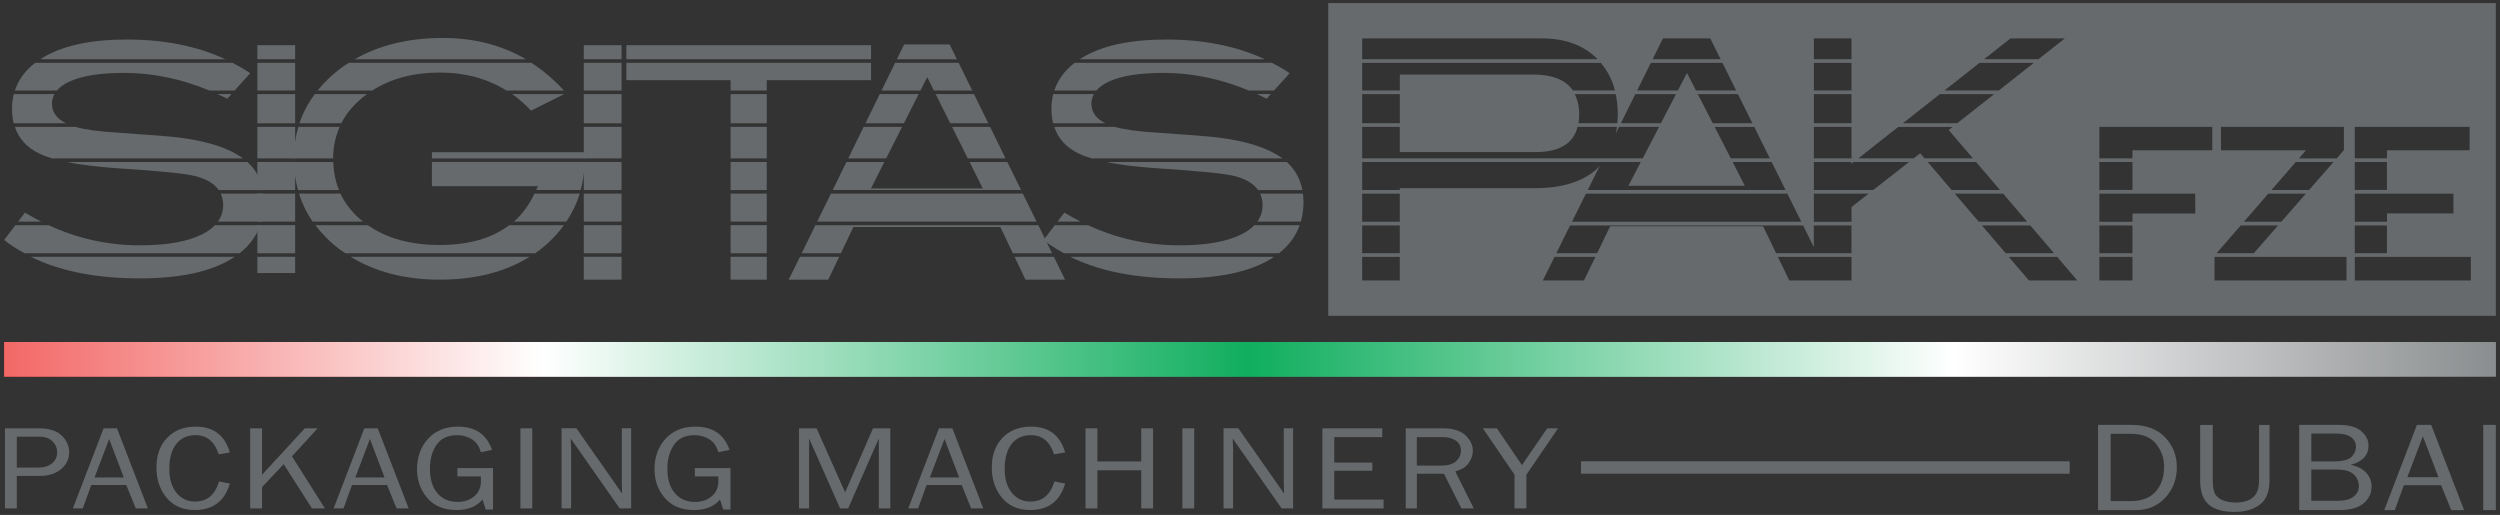 <?xml version="1.0" encoding="UTF-8"?> <!-- Generator: Adobe Illustrator 26.3.1, SVG Export Plug-In . SVG Version: 6.00 Build 0) --> <svg xmlns="http://www.w3.org/2000/svg" xmlns:xlink="http://www.w3.org/1999/xlink" id="Layer_1" x="0px" y="0px" viewBox="0 0 853.23 175.75" style="enable-background:new 0 0 853.23 175.75;" xml:space="preserve"><rect x="0" y="0" width="853.23" height="175.75" fill="#333333" stroke="none"/> <style type="text/css"> .st0{clip-path:url(#SVGID_00000092458612715321334620000001015224185553868426_);fill:url(#SVGID_00000147933573774459868550000007944763143189658503_);} .st1{clip-path:url(#SVGID_00000041255969002931845690000005263987013488424073_);fill:#666A6C;} .st2{fill:#666A6C;} </style> <g> <g> <defs> <rect id="SVGID_1_" x="1.42" y="116.72" width="850.39" height="11.81"></rect> </defs> <linearGradient id="SVGID_00000101084266619551129220000010663943724961878423_" gradientUnits="userSpaceOnUse" x1="1.417" y1="122.629" x2="851.811" y2="122.629"> <stop offset="2.770450e-07" style="stop-color:#EE3937"></stop> <stop offset="0.25" style="stop-color:#FFFFFF"></stop> <stop offset="0.5" style="stop-color:#10AE5E"></stop> <stop offset="0.75" style="stop-color:#FFFFFF"></stop> <stop offset="1" style="stop-color:#666A6C"></stop> </linearGradient> <use xlink:href="#SVGID_1_" style="overflow:visible;fill:url(#SVGID_00000101084266619551129220000010663943724961878423_);"></use> <clipPath id="SVGID_00000133494787467651642740000010252839805431426461_"> <use xlink:href="#SVGID_1_" style="overflow:visible;"></use> </clipPath> <linearGradient id="SVGID_00000174588398222472312040000003059473510001496210_" gradientUnits="userSpaceOnUse" x1="-209.75" y1="-754.802" x2="-206.644" y2="-754.802" gradientTransform="matrix(308.533 0 0 -308.533 64662.426 -232758.578)"> <stop offset="2.770450e-07" style="stop-color:#EE3937"></stop> <stop offset="0.25" style="stop-color:#FFFFFF"></stop> <stop offset="0.5" style="stop-color:#10AE5E"></stop> <stop offset="0.75" style="stop-color:#FFFFFF"></stop> <stop offset="1" style="stop-color:#666A6C"></stop> </linearGradient> <rect x="1.42" y="116.72" style="clip-path:url(#SVGID_00000133494787467651642740000010252839805431426461_);fill:url(#SVGID_00000174588398222472312040000003059473510001496210_);" width="850.39" height="11.81"></rect> </g> <g> <defs> <rect id="SVGID_00000008854958913986885760000017731875788401401237_" x="539.6" y="157.52" width="166.68" height="4.08"></rect> </defs> <use xlink:href="#SVGID_00000008854958913986885760000017731875788401401237_" style="overflow:visible;fill:#666A6C;"></use> <clipPath id="SVGID_00000017501211093695017930000018085179639325332642_"> <use xlink:href="#SVGID_00000008854958913986885760000017731875788401401237_" style="overflow:visible;"></use> </clipPath> <rect x="539.6" y="157.52" style="clip-path:url(#SVGID_00000017501211093695017930000018085179639325332642_);fill:#666A6C;" width="166.68" height="4.08"></rect> </g> <path class="st2" d="M720.35,171.01h6.97c3.69,0,6.48-1.08,8.4-3.24c1.91-2.16,2.87-5.01,2.87-8.54c0-2.87-0.91-5.45-2.73-7.74 c-1.82-2.28-4.66-3.43-8.54-3.43h-6.97V171.01z M716.05,174.1v-29.09h11.52c4.84,0,8.61,1.4,11.31,4.2 c2.7,2.8,4.05,6.22,4.05,10.27c0,4.11-1.32,7.57-3.95,10.39c-2.63,2.82-5.97,4.23-10.01,4.23H716.05z"></path> <path class="st2" d="M770.99,145.02h3.57v19c0,3.81-1.1,6.54-3.3,8.2c-2.21,1.66-5.1,2.49-8.66,2.49c-3.98,0-6.91-0.85-8.83-2.56 c-1.91-1.7-2.87-4.41-2.87-8.12v-19h4.3v19c0,2.26,0.31,3.85,0.93,4.78c0.62,0.92,1.56,1.61,2.82,2.05 c1.26,0.44,2.57,0.66,3.95,0.66c2.65,0,4.66-0.59,6.03-1.77c1.37-1.18,2.06-3.09,2.06-5.71V145.02z"></path> <path class="st2" d="M788.83,170.91h9.2c2.25,0,3.98-0.46,5.2-1.39c1.22-0.92,1.84-2.12,1.84-3.6c0-1.04-0.28-2-0.83-2.88 c-0.55-0.89-1.33-1.58-2.34-2.06c-1.01-0.48-2.51-0.73-4.5-0.73h-8.57V170.91z M788.83,157.48h7.47c3.1,0,5.17-0.5,6.21-1.5 c1.04-1,1.56-2.18,1.56-3.53c0-1.34-0.56-2.41-1.67-3.24c-1.11-0.82-2.78-1.24-4.99-1.24h-8.57V157.48z M784.69,174.1v-29.09h13.58 c3.42,0,5.95,0.71,7.6,2.13c1.65,1.42,2.48,3.06,2.48,4.94c0,3.3-2.03,5.48-6.08,6.56c2.41,0.52,4.2,1.46,5.38,2.81 c1.17,1.35,1.76,2.88,1.76,4.58c0,2.29-0.91,4.2-2.73,5.75c-1.82,1.54-4.63,2.31-8.41,2.31H784.69z"></path> <path class="st2" d="M832.22,162.87l-5.31-13.97l-5.31,13.97H832.22z M840.98,174.1h-4.39l-3.45-8.5h-12.74l-3.07,8.5h-3.6 l11.15-29.09h4.86L840.98,174.1z"></path> <rect x="847.51" y="145.01" class="st2" width="4.3" height="29.09"></rect> <path class="st2" d="M5.73,159.58h7.42c1.91,0,3.44-0.48,4.61-1.45c1.17-0.97,1.75-2.25,1.75-3.84c0-1.36-0.52-2.58-1.56-3.65 c-1.04-1.07-2.55-1.6-4.51-1.6H5.73V159.58z M5.73,173.52H1.69v-27.34h11.44c3.58,0,6.22,0.82,7.92,2.47 c1.7,1.65,2.55,3.53,2.55,5.64c0,2.35-0.92,4.29-2.78,5.83c-1.85,1.54-4.27,2.31-7.27,2.31H5.73V173.52z"></path> <path class="st2" d="M42.25,162.96l-5-13.14l-4.99,13.14H42.25z M50.48,173.52h-4.13l-3.25-7.99H31.14l-2.89,7.99h-3.38 l10.49-27.34h4.57L50.48,173.52z"></path> <path class="st2" d="M74.75,164.32l3.69,0.7c-1.77,6.03-5.75,9.05-11.96,9.05c-4.08,0-7.28-1.39-9.61-4.19 c-2.32-2.79-3.48-6.23-3.48-10.3c0-4.21,1.21-7.59,3.64-10.14c2.43-2.55,5.68-3.83,9.76-3.83c6.05,0,9.93,2.93,11.65,8.8 l-3.81,0.64c-1.38-4.35-4.01-6.53-7.87-6.53c-2.85,0-5.07,1.01-6.63,3.03c-1.57,2.02-2.35,4.86-2.35,8.52 c0,3.35,0.8,6.04,2.41,8.07c1.61,2.02,3.74,3.03,6.38,3.03C70.69,171.18,73.41,168.89,74.75,164.32"></path> <polygon class="st2" points="110.89,173.52 106.48,173.52 96.82,158.42 89.43,166.23 89.43,173.52 85.39,173.52 85.39,146.18 89.43,146.18 89.43,162.03 104.03,146.18 108.39,146.18 99.65,155.74 "></polygon> <path class="st2" d="M131.25,162.96l-5-13.14l-4.99,13.14H131.25z M139.48,173.52h-4.13l-3.25-7.99h-11.97l-2.89,7.99h-3.38 l10.49-27.34h4.57L139.48,173.52z"></path> <path class="st2" d="M168.26,159.74v14.16h-2.47l-1.11-3.43c-1.99,2.4-4.95,3.6-8.87,3.6c-4.26,0-7.57-1.35-9.93-4.07 c-2.37-2.71-3.55-6-3.55-9.88c0-4.15,1.25-7.6,3.76-10.36c2.5-2.77,5.91-4.15,10.21-4.15c5.94,0,9.82,2.65,11.63,7.94l-3.83,0.78 c-0.55-2.03-1.58-3.5-3.1-4.43c-1.51-0.92-3.16-1.38-4.96-1.38c-3.18,0-5.53,1.08-7.04,3.27c-1.51,2.18-2.27,4.91-2.27,8.2 c0,3.54,0.85,6.31,2.54,8.31c1.69,2,4,3,6.91,3c2.27,0,4.16-0.64,5.69-1.92c1.52-1.28,2.28-3.04,2.28-5.29 c0-0.42-0.01-0.91-0.05-1.49h-7.99v-2.86H168.26z"></path> <rect x="177.62" y="146.18" class="st2" width="4.04" height="27.34"></rect> <path class="st2" d="M215.41,173.52h-3.92l-16.69-23.84l0.05,1.8c0.05,0.68,0.07,1.26,0.07,1.72v20.31h-3.26v-27.34h5.06 l15.6,22.28l-0.05-1.9c-0.03-0.75-0.05-1.41-0.05-1.98v-18.4h3.19V173.52z"></path> <path class="st2" d="M249.31,159.74v14.16h-2.47l-1.11-3.43c-1.98,2.4-4.94,3.6-8.87,3.6c-4.26,0-7.57-1.35-9.93-4.07 c-2.37-2.71-3.55-6-3.55-9.88c0-4.15,1.25-7.6,3.76-10.36c2.51-2.77,5.91-4.15,10.21-4.15c5.94,0,9.82,2.65,11.63,7.94l-3.83,0.78 c-0.55-2.03-1.58-3.5-3.1-4.43c-1.51-0.92-3.16-1.38-4.96-1.38c-3.18,0-5.54,1.08-7.05,3.27c-1.51,2.18-2.27,4.91-2.27,8.2 c0,3.54,0.85,6.31,2.54,8.31c1.69,2,4,3,6.91,3c2.27,0,4.16-0.64,5.69-1.92c1.52-1.28,2.28-3.04,2.28-5.29 c0-0.42-0.01-0.91-0.05-1.49h-7.99v-2.86H249.31z"></path> <polygon class="st2" points="303.86,173.52 299.93,173.52 299.93,149.64 289.46,173.52 286.72,173.52 276.13,149.64 276.13,173.52 272.7,173.52 272.7,146.18 278.69,146.18 288.43,168.05 297.95,146.18 303.86,146.18 "></polygon> <path class="st2" d="M327.35,162.96l-5-13.14l-4.99,13.14H327.35z M335.59,173.52h-4.13l-3.25-7.99h-11.97l-2.89,7.99h-3.38 l10.49-27.34h4.57L335.59,173.52z"></path> <path class="st2" d="M359.85,164.32l3.69,0.7c-1.77,6.03-5.75,9.05-11.96,9.05c-4.08,0-7.28-1.39-9.61-4.19 c-2.32-2.79-3.48-6.23-3.48-10.3c0-4.21,1.21-7.59,3.64-10.14c2.43-2.55,5.68-3.83,9.76-3.83c6.05,0,9.93,2.93,11.65,8.8 l-3.81,0.64c-1.38-4.35-4.01-6.53-7.87-6.53c-2.85,0-5.07,1.01-6.63,3.03c-1.57,2.02-2.35,4.86-2.35,8.52 c0,3.35,0.8,6.04,2.41,8.07c1.61,2.02,3.74,3.03,6.38,3.03C355.79,171.18,358.51,168.89,359.85,164.32"></path> <polygon class="st2" points="393.53,173.52 389.49,173.52 389.49,160.5 374.53,160.5 374.53,173.52 370.49,173.52 370.49,146.18 374.53,146.18 374.53,157.49 389.49,157.49 389.49,146.18 393.53,146.18 "></polygon> <rect x="403.53" y="146.18" class="st2" width="4.05" height="27.34"></rect> <path class="st2" d="M441.33,173.52h-3.92l-16.69-23.84l0.05,1.8c0.05,0.68,0.07,1.26,0.07,1.72v20.31h-3.26v-27.34h5.06 l15.6,22.28l-0.05-1.9c-0.03-0.75-0.05-1.41-0.05-1.98v-18.4h3.19V173.52z"></path> <polygon class="st2" points="472.2,170.51 472.2,173.52 451.32,173.52 451.32,146.18 471.75,146.18 471.75,149.18 455.37,149.18 455.37,157.88 468.37,157.88 468.37,160.66 455.37,160.66 455.37,170.51 "></polygon> <path class="st2" d="M483.56,158.9h8.44c2.22,0,3.88-0.5,4.97-1.5c1.09-0.99,1.64-2.21,1.64-3.65c0-1.44-0.58-2.56-1.74-3.37 c-1.16-0.8-2.62-1.2-4.38-1.2h-8.94V158.9z M502.99,173.52h-4.23l-5.95-11.84h-9.25v11.84h-3.78v-27.34h12.72 c3.45,0,6.01,0.8,7.67,2.4c1.66,1.59,2.5,3.34,2.5,5.24c0,1.46-0.46,2.85-1.4,4.19c-0.93,1.34-2.46,2.29-4.61,2.86L502.99,173.52z"></path> <polygon class="st2" points="531.74,146.18 520.94,162.02 520.94,173.52 516.89,173.52 516.89,162.02 506.09,146.18 510.87,146.18 519.43,158.74 528.05,146.18 "></polygon> <path class="st2" d="M13.12,52.26c1.31,0.65,2.87,1.25,4.67,1.8h65.15c-4.66-3.43-11.78-5.79-21.39-7.06 c-3.44-0.43-10.52-1-21.27-1.72c-6.48-0.38-11.35-1.05-14.61-1.99H5.07C6.38,47.22,9.04,50.22,13.12,52.26"></path> <path class="st2" d="M40.08,57.42c14.46,0.93,23.34,1.82,26.64,2.69c3.77,0.99,6.4,2.58,7.91,4.75h15.11 c-0.73-3.85-2.5-7.04-5.31-9.58H22.77C27.44,56.24,33.19,56.96,40.08,57.42"></path> <path class="st2" d="M76.17,69.98c0,2.11-0.6,3.99-1.79,5.65h14.85c0.58-2.03,0.9-4.19,0.9-6.51c0-1.06-0.08-2.07-0.21-3.05h-14.6 C75.86,67.24,76.17,68.53,76.17,69.98"></path> <path class="st2" d="M5.09,30.89h14.33c1.05-1.24,2.6-2.32,4.65-3.22c4.22-1.86,10.31-2.79,18.26-2.79 c9.85,0,19.56,2.03,29.12,6.01h8.62l5.33-5.91c-1.93-1.31-3.97-2.46-6.06-3.55H12.03C8.58,24.08,6.29,27.24,5.09,30.89"></path> <path class="st2" d="M76.93,20.22c-9.62-4.47-20.82-6.73-33.62-6.73c-12.45,0-22.1,2.11-28.94,6.34c-0.2,0.12-0.37,0.26-0.57,0.39 H76.93z"></path> <path class="st2" d="M17.74,35.4c0-1.19,0.29-2.28,0.84-3.29H4.71c-0.4,1.58-0.61,3.25-0.61,5.01c0,1.78,0.19,3.43,0.57,4.95h17.85 C19.35,40.5,17.74,38.28,17.74,35.4"></path> <path class="st2" d="M73.36,76.85c-1.13,1.17-2.59,2.21-4.39,3.13c-5.01,2.5-12.07,3.75-21.16,3.75c-10.99,0-21.4-2.32-31.25-6.88 H5.25l-3.84,5.06c2.13,1.69,4.48,3.16,6.94,4.52h73.42c3.4-2.66,5.73-5.86,7.05-9.58H73.36z"></path> <path class="st2" d="M10.54,87.65c9.91,4.91,22.3,7.36,37.17,7.36c13.67,0,24.16-2.25,31.47-6.76c0.3-0.19,0.56-0.4,0.85-0.6H10.54 z"></path> <path class="st2" d="M74.26,32.11c1.1,0.51,2.2,1.01,3.3,1.57l1.42-1.57H74.26z"></path> <path class="st2" d="M6.18,75.63h7.87c-1.87-0.95-3.72-1.95-5.54-3.07L6.18,75.63z"></path> <rect x="87.84" y="66.07" class="st2" width="12.89" height="9.56"></rect> <rect x="87.84" y="55.28" class="st2" width="12.89" height="9.58"></rect> <rect x="87.84" y="76.85" class="st2" width="12.89" height="9.58"></rect> <rect x="87.84" y="15.43" class="st2" width="12.89" height="4.79"></rect> <rect x="87.84" y="21.44" class="st2" width="12.89" height="9.45"></rect> <rect x="87.84" y="87.65" class="st2" width="12.89" height="5.54"></rect> <rect x="87.84" y="43.29" class="st2" width="12.89" height="10.77"></rect> <rect x="87.84" y="32.12" class="st2" width="12.89" height="9.96"></rect> <path class="st2" d="M173.78,76.85c-5.91,4.47-13.77,6.77-23.7,6.77c-9.96,0-18.13-2.27-24.53-6.77h-17.92 c2.24,2.95,4.93,5.7,8.19,8.17c0.66,0.5,1.36,0.95,2.05,1.41h64.79c1.2-0.83,2.35-1.72,3.45-2.67c2.46-2.12,4.56-4.43,6.35-6.91 H173.78z"></path> <path class="st2" d="M147.41,54.06h52.26c0-0.32,0.04-0.62,0.04-0.94v-1.18h-52.3V54.06z"></path> <path class="st2" d="M179.49,20.22c-8.25-4.83-17.69-7.26-28.32-7.26c-11.74,0-21.77,2.45-30.12,7.26H179.49z"></path> <path class="st2" d="M116.05,23.48c-3,2.28-5.52,4.77-7.66,7.41h18.67c6.34-4.07,14.01-6.13,23.04-6.13 c8.66,0,16.23,2.08,22.75,6.13h19.59c-3.4-3.75-7.11-6.89-11.09-9.46h-62.33C118,22.09,117,22.76,116.05,23.48"></path> <path class="st2" d="M123.9,75.63c-0.07-0.06-0.15-0.11-0.23-0.17c-3.32-2.71-5.82-5.85-7.49-9.39h-14.13 c1.07,3.41,2.6,6.6,4.66,9.56H123.9z"></path> <path class="st2" d="M101.7,64.86h14c-1.19-2.93-1.85-6.12-1.96-9.58h-13.42C100.4,58.65,100.87,61.83,101.7,64.86"></path> <path class="st2" d="M174.78,32.11c2.29,1.62,4.45,3.5,6.46,5.65l11.3-5.65H174.78z"></path> <path class="st2" d="M125.23,32.11h-17.79c-2.3,3.09-4.06,6.4-5.25,9.96h14.28C118.41,38.31,121.32,34.99,125.23,32.11"></path> <path class="st2" d="M119.71,87.65c8.45,5.19,18.57,7.79,30.38,7.79c12.18,0,22.37-2.63,30.64-7.79H119.71z"></path> <path class="st2" d="M182.41,66.07c-1.8,3.77-4.1,7-7,9.56h17.89c1.96-2.95,3.51-6.12,4.56-9.56H182.41z"></path> <path class="st2" d="M147.41,55.28v8.26h36.19c-0.18,0.46-0.43,0.86-0.62,1.31h15.19c0.82-3.01,1.29-6.2,1.44-9.58H147.41z"></path> <path class="st2" d="M100.27,54.06h13.42c0.01-3.91,0.79-7.49,2.25-10.77h-14.11C100.84,46.68,100.28,50.26,100.27,54.06"></path> <rect x="199.24" y="76.85" class="st2" width="12.89" height="9.58"></rect> <rect x="199.24" y="66.07" class="st2" width="12.89" height="9.56"></rect> <rect x="199.24" y="55.28" class="st2" width="12.89" height="9.58"></rect> <rect x="199.24" y="87.65" class="st2" width="12.89" height="7.79"></rect> <rect x="199.24" y="15.43" class="st2" width="12.89" height="4.79"></rect> <rect x="199.24" y="43.29" class="st2" width="12.89" height="10.77"></rect> <rect x="199.24" y="21.44" class="st2" width="12.89" height="9.45"></rect> <rect x="199.24" y="32.12" class="st2" width="12.89" height="9.96"></rect> <rect x="249.35" y="76.85" class="st2" width="12.34" height="9.58"></rect> <polygon class="st2" points="213.77,21.44 213.77,27.36 249.35,27.36 249.35,30.89 261.69,30.89 261.69,27.36 297.28,27.36 297.28,21.44 "></polygon> <rect x="249.35" y="66.07" class="st2" width="12.34" height="9.56"></rect> <rect x="213.77" y="15.43" class="st2" width="83.51" height="4.79"></rect> <rect x="249.35" y="87.65" class="st2" width="12.34" height="7.79"></rect> <rect x="249.35" y="32.12" class="st2" width="12.34" height="9.96"></rect> <rect x="249.35" y="55.28" class="st2" width="12.34" height="9.58"></rect> <rect x="249.35" y="43.29" class="st2" width="12.34" height="10.77"></rect> <polygon class="st2" points="330.91,55.28 335.42,64.32 297.25,64.32 301.82,55.28 288.89,55.28 284.19,64.85 348.49,64.85 343.78,55.28 "></polygon> <polygon class="st2" points="302.44,54.06 307.88,43.29 294.77,43.29 289.49,54.06 "></polygon> <polygon class="st2" points="354.37,76.85 278.3,76.85 273.61,86.43 286.99,86.43 291.26,77.48 341.41,77.48 345.69,86.43 359.07,86.43 "></polygon> <polygon class="st2" points="326.58,20.22 324.1,15.17 308.57,15.17 306.09,20.22 "></polygon> <polygon class="st2" points="300.26,32.11 295.37,42.07 308.5,42.07 313.54,32.11 "></polygon> <polygon class="st2" points="283.59,66.07 278.9,75.63 353.77,75.63 349.08,66.07 "></polygon> <polygon class="st2" points="324.92,43.29 330.3,54.06 343.18,54.06 337.9,43.29 "></polygon> <polygon class="st2" points="273.01,87.65 269.18,95.44 282.68,95.44 286.4,87.65 "></polygon> <polygon class="st2" points="346.27,87.65 349.99,95.44 363.49,95.44 359.67,87.65 "></polygon> <polygon class="st2" points="319.34,32.11 324.31,42.07 337.31,42.07 332.41,32.11 "></polygon> <polygon class="st2" points="305.5,21.44 300.86,30.89 314.15,30.89 316.46,26.34 318.73,30.89 331.82,30.89 327.18,21.44 "></polygon> <path class="st2" d="M367.87,52.26c1.31,0.65,2.87,1.25,4.67,1.8h65.15c-4.66-3.43-11.78-5.79-21.39-7.06 c-3.44-0.43-10.52-1-21.27-1.72c-6.48-0.38-11.35-1.05-14.61-1.99h-20.61C361.12,47.22,363.78,50.22,367.87,52.26"></path> <path class="st2" d="M394.82,57.42c14.46,0.93,23.34,1.82,26.64,2.69c3.78,0.99,6.4,2.58,7.91,4.75h15.11 c-0.73-3.85-2.5-7.04-5.31-9.58h-61.66C382.19,56.24,387.93,56.96,394.82,57.42"></path> <path class="st2" d="M430.91,69.98c0,2.11-0.6,3.99-1.79,5.65h14.85c0.58-2.03,0.9-4.19,0.9-6.51c0-1.06-0.08-2.07-0.21-3.05 h-14.59C430.61,67.24,430.91,68.53,430.91,69.98"></path> <path class="st2" d="M365.28,87.65c9.91,4.91,22.31,7.36,37.17,7.36c13.67,0,24.17-2.25,31.47-6.76c0.3-0.19,0.56-0.4,0.86-0.6 H365.28z"></path> <path class="st2" d="M359.84,30.89h14.33c1.05-1.24,2.6-2.32,4.65-3.22c4.22-1.86,10.31-2.79,18.26-2.79 c9.85,0,19.56,2.03,29.12,6.01h8.62l5.33-5.91c-1.93-1.31-3.97-2.46-6.06-3.55h-67.31C363.32,24.08,361.03,27.24,359.84,30.89"></path> <path class="st2" d="M431.67,20.22c-9.62-4.47-20.82-6.73-33.62-6.73c-12.45,0-22.1,2.11-28.94,6.34c-0.2,0.12-0.37,0.26-0.57,0.39 H431.67z"></path> <path class="st2" d="M428.11,76.85c-1.13,1.17-2.59,2.21-4.39,3.13c-5.01,2.5-12.06,3.75-21.15,3.75c-10.99,0-21.4-2.32-31.25-6.88 H360l-3.84,5.06c2.13,1.69,4.48,3.16,6.94,4.52h73.42c3.4-2.66,5.73-5.86,7.05-9.58H428.11z"></path> <path class="st2" d="M429,32.11c1.1,0.51,2.2,1.01,3.3,1.57l1.42-1.57H429z"></path> <path class="st2" d="M372.49,35.4c0-1.19,0.29-2.28,0.84-3.29h-13.87c-0.4,1.58-0.61,3.25-0.61,5.01c0,1.78,0.19,3.43,0.57,4.95 h17.85C374.09,40.5,372.49,38.28,372.49,35.4"></path> <path class="st2" d="M360.92,75.63h7.86c-1.86-0.95-3.71-1.95-5.54-3.07L360.92,75.63z"></path> <path class="st2" d="M843.28,95.71h-39.6v-8.04h39.6V95.71z M800.85,95.71H755.8v-8.04h45.05V95.71z M755.03,51.28h-27.24v2.76 h-11.3V43.31h38.54V51.28z M749.22,72.88h-21.43v2.81h-11.3v-9.59h32.73V72.88z M727.79,86.41h-11.3v-9.47h11.3V86.41z M727.79,95.71h-11.3v-8.04h11.3V95.71z M692.45,95.71l-6.88-8.05h16.51l6.88,8.05H692.45z M676.41,76.94h16.51l8.1,9.47h-16.51 L676.41,76.94z M667.14,66.09h16.51l8.2,9.59h-16.51L667.14,66.09z M657.91,55.29h16.51l8.16,9.55h-16.51L657.91,55.29z M655.35,52.31l-2.22,1.73h-18.88l13.61-10.73h18.54l-1.34,1.05l8.27,9.68h-16.51L655.35,52.31z M639.34,64.84h-20.28v-9.55h12.85 v0.6l0.76-0.6h18.87L639.34,64.84z M631.91,70.66v5.03h-12.85v-9.59h18.68L631.91,70.66z M631.91,86.41H620.1h-1.04h-12.9 l-4.44-9.18h-52.19l-4.44,9.18h-13.93l4.7-9.47h79.51l3.67,7.39v-7.39h12.85V86.41z M631.91,95.71h-7.2h-5.65h-8.4l-3.89-8.05 h12.29h1.66h11.19V95.71z M540.61,95.71h-14.05l3.99-8.05h13.95L540.61,95.71z M477.74,64.23v0.61H464.9v-9.55h81.72h0.52h12.84 l-4.21,8.12h39.72l-4.16-8.12h13.32l4.74,9.55h-67.5l4.13-8.32c-0.37,0.4-0.7,0.83-1.11,1.2c-4.81,4.33-11.83,6.5-21.03,6.5H477.74 z M477.74,75.68h-12.85v-9.59h12.85V75.68z M477.74,86.41h-12.85v-9.47h12.85V86.41z M477.74,95.71h-12.85v-8.04h12.85V95.71z M464.9,43.31h12.84v8.59h46.35c8.11,0,12.85-2.89,14.33-8.59h13.43c-0.09,0.77-0.24,1.5-0.38,2.24l1.11-2.24h13.64l-5.56,10.73 H548.1h-0.86H464.9V43.31z M464.9,32.13h12.85v9.92H464.9V32.13z M464.9,21.46h81.45c2.28,2.68,3.9,5.82,4.82,9.42H536.8 c-2.44-3.62-6.96-5.44-13.57-5.44h-45.48v5.44H464.9V21.46z M464.9,13.11h61.43c7.92,0,14.2,2.34,18.84,7.02 c0.02,0.02,0.04,0.05,0.06,0.07H464.9V13.11z M552.13,38.89c0,1.09-0.05,2.14-0.14,3.16h-13.25c0.15-0.91,0.23-1.89,0.23-2.93 c0-2.77-0.55-5.07-1.51-7h13.98C551.88,34.24,552.13,36.49,552.13,38.89 M558.12,32.13H572l-5.14,9.92h-13.66L558.12,32.13z M563.41,21.46h24.45l4.67,9.42h-13.71l-3.07-5.99l-3.1,5.99h-13.92L563.41,21.46z M567.55,13.11h16.16l3.52,7.09h-23.2 L567.55,13.11z M598.08,42.05h-13.53l-5.09-9.92h13.69L598.08,42.05z M604.03,54.04H590.7l-5.5-10.73h13.51L604.03,54.04z M614.77,75.68H536.5l4.76-9.59h68.75L614.77,75.68z M619.06,43.31h12.85v10.73h-12.85V43.31z M619.06,32.13h12.85v9.92h-12.85 V32.13z M619.06,21.46h12.85v9.42h-12.85V21.46z M619.06,13.11h12.85v7.09h-12.85V13.11z M662.05,32.13h18.54L668,42.05h-18.54 L662.05,32.13z M675.59,21.46h18.54l-11.95,9.42h-18.54L675.59,21.46z M686.16,13.11h18.54l-8.99,7.09h-18.54L686.16,13.11z M716.49,55.29h11.3v9.54h-11.3V55.29z M764.74,76.94h12.76l-8.28,9.47h-12.71L764.74,76.94z M786.97,66.09l-8.38,9.59h-12.76 l8.32-9.59H786.97z M775.25,64.84l8.28-9.55h12.88l-8.34,9.55H775.25z M757.99,43.31h41.97v7.92l-2.46,2.82h-12.88l2.4-2.76h-29.02 V43.31z M803.67,76.94h10.98v9.47h-10.98V76.94z M803.67,66.09h33.67v6.75h-22.68v2.84h-10.98V66.09z M803.67,55.29h10.98v9.54 h-10.98V55.29z M803.67,43.31h39.2v7.97h-28.22v2.76h-10.98V43.31z M453.32,107.77h398.49V1.05H453.32V107.77z"></path> </g> </svg> 